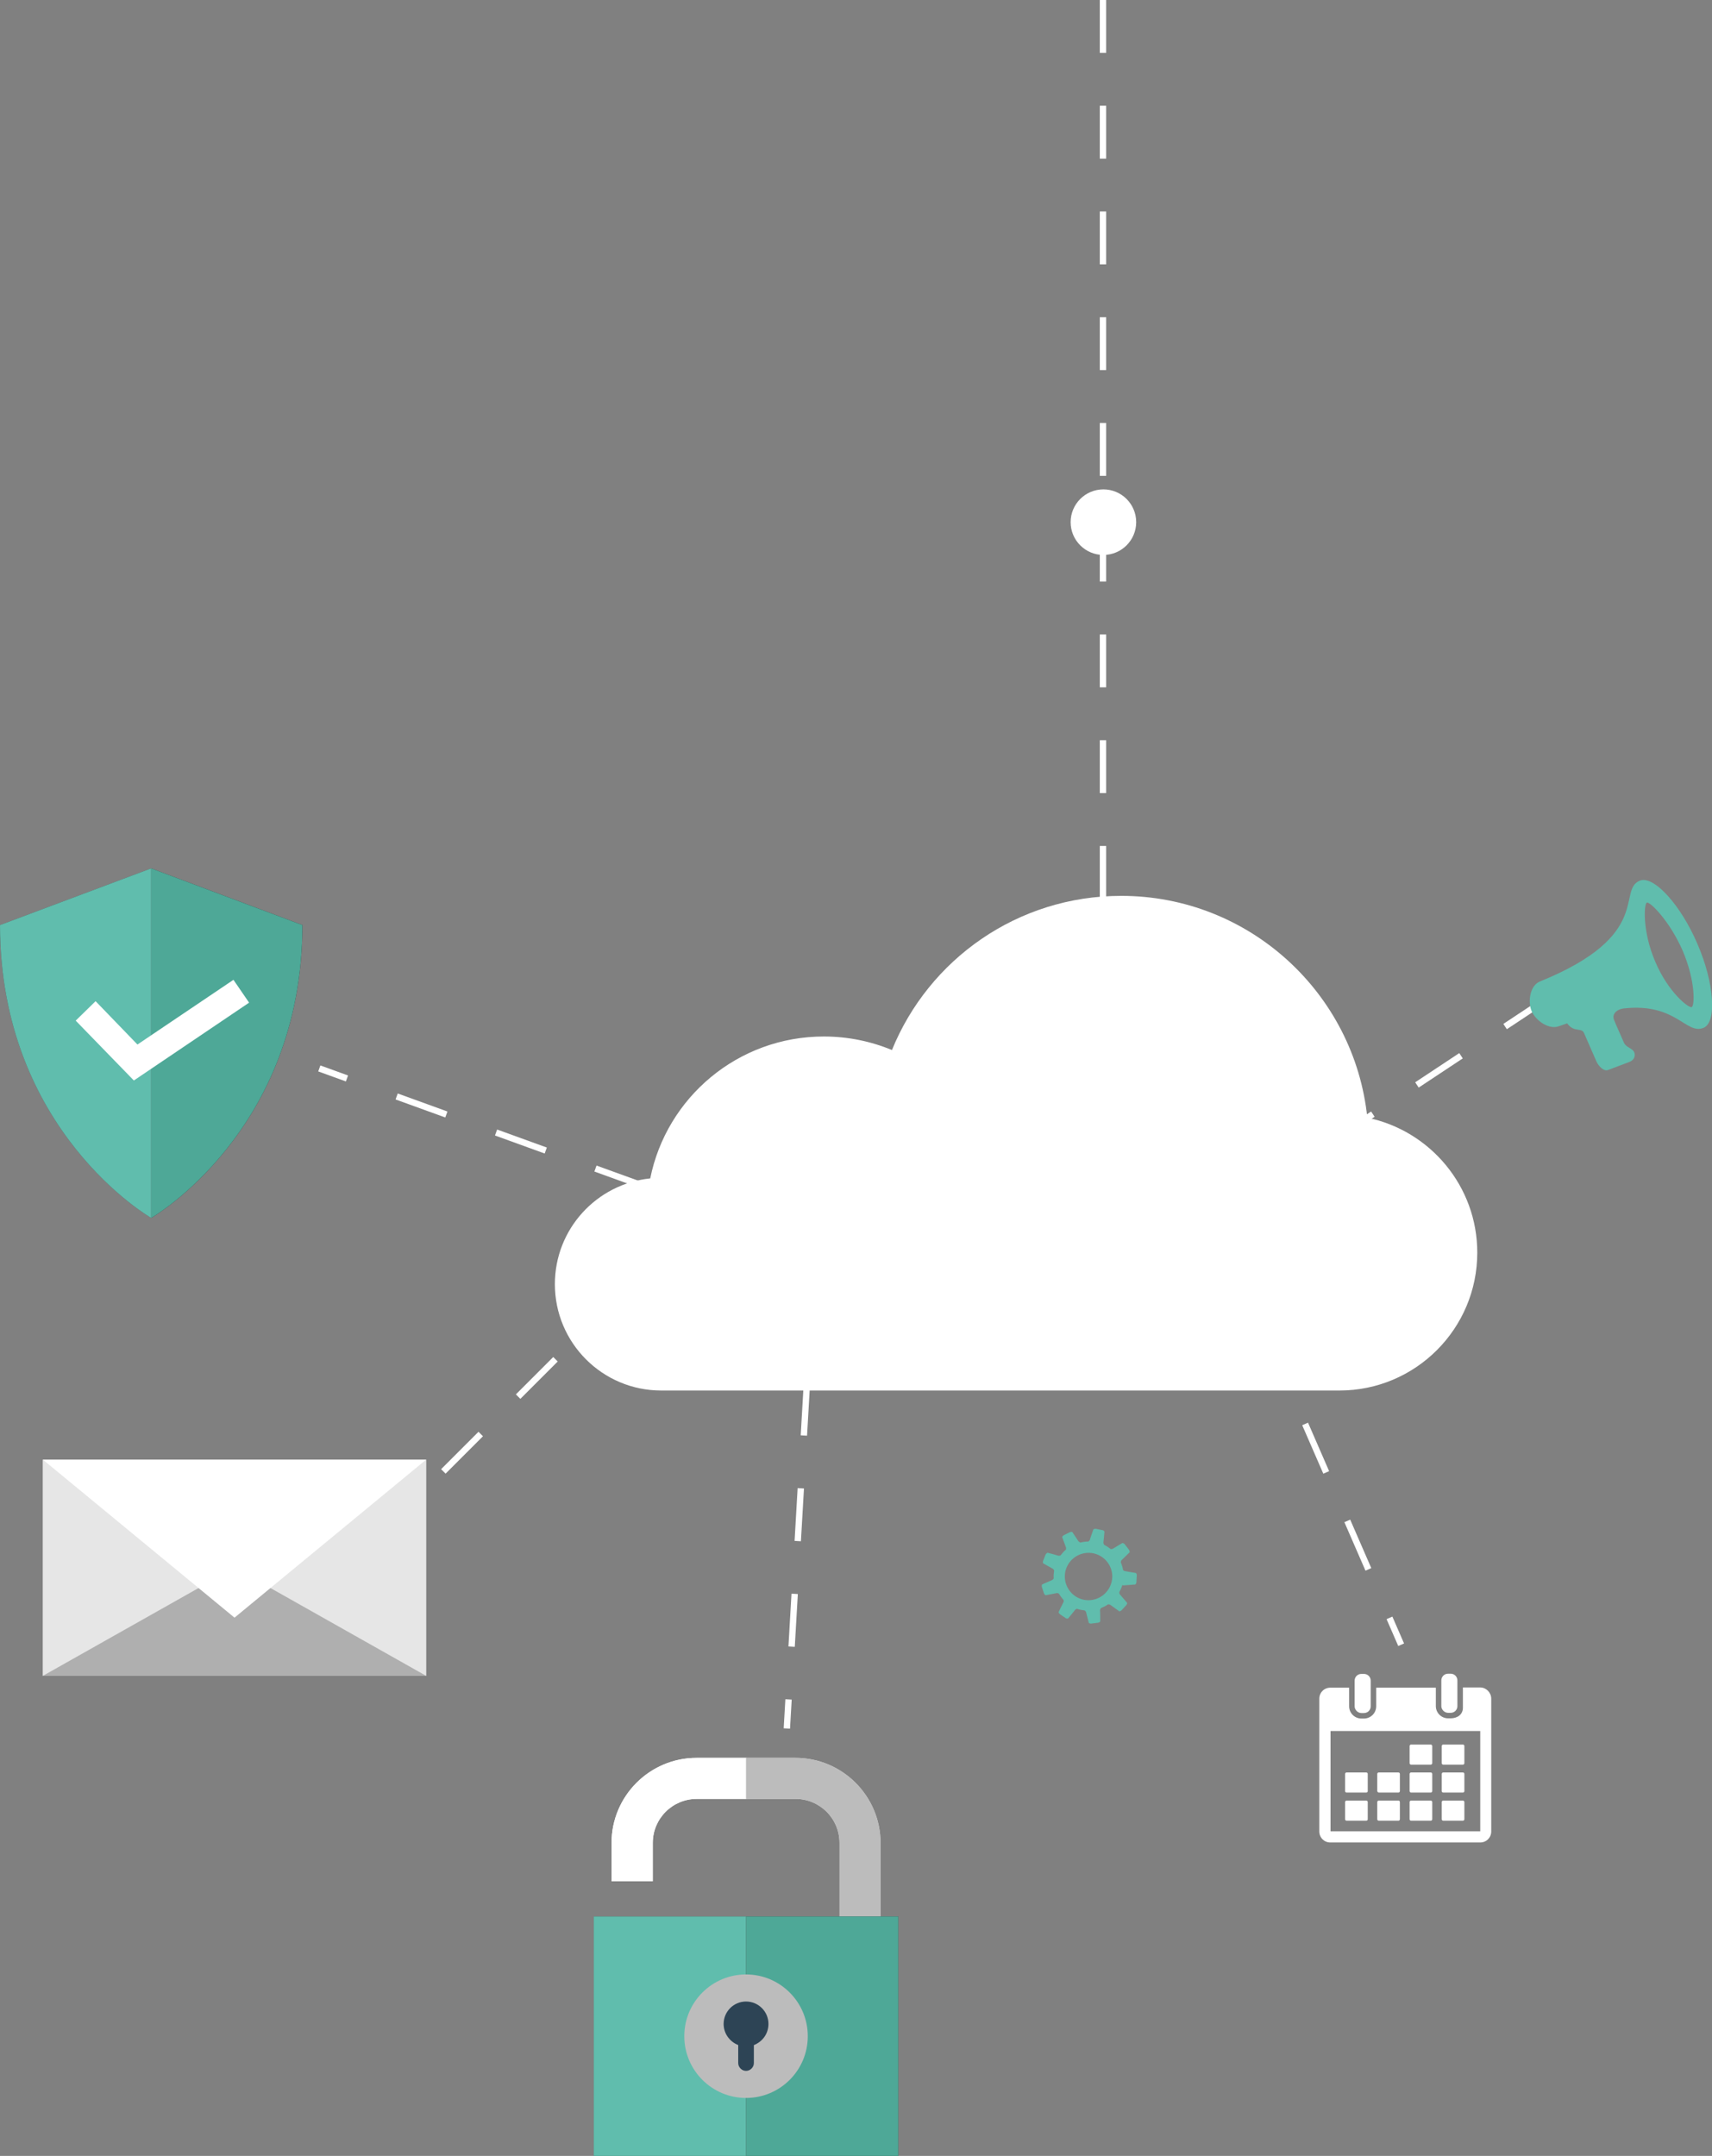 <?xml version="1.0" encoding="utf-8"?>
<!-- Generator: Adobe Illustrator 19.0.0, SVG Export Plug-In . SVG Version: 6.00 Build 0)  -->
<svg version="1.1" id="Layer_1" xmlns="http://www.w3.org/2000/svg" xmlns:xlink="http://www.w3.org/1999/xlink" x="0px" y="0px"
	 viewBox="0 0 809.6 1019.4" enable-background="new 0 0 809.6 1019.4" xml:space="preserve">
<rect x="0" y="0" width="809.6" height="1019.4" fill="#808080" stroke="none"/>
<line fill="none" stroke="#FFFFFF" stroke-width="3" stroke-miterlimit="10" stroke-dasharray="25" x1="732.6" y1="471.6" x2="621.9" y2="544.9"/>
<line fill="none" stroke="#FFFFFF" stroke-width="3" stroke-miterlimit="10" stroke-dasharray="25" x1="352.1" y1="578.1" x2="151" y2="505.2"/>
<circle fill="#FFFFFF" cx="521.8" cy="246.9" r="15.5"/>
<line fill="none" stroke="#FFFFFF" stroke-width="3" stroke-miterlimit="10" stroke-dasharray="25" x1="521.6" y1="0" x2="521.6" y2="453.3"/>
<line fill="none" stroke="#FFFFFF" stroke-width="3" stroke-miterlimit="10" stroke-dasharray="25" x1="333.4" y1="572" x2="182.2" y2="723.2"/>
<line fill="none" stroke="#FFFFFF" stroke-width="3" stroke-miterlimit="10" stroke-dasharray="25" x1="384.5" y1="603.9" x2="372.1" y2="817.3"/>
<line fill="none" stroke="#FFFFFF" stroke-width="3" stroke-miterlimit="10" stroke-dasharray="25" x1="577.3" y1="581.6" x2="662.6" y2="777.7"/>
<path fill="#60BDAD" d="M531.7,749.6c0.6,0,5.2-0.4,5.2-0.4s0.5-0.4,0.5-1.1c0-0.7,0.1-1.6,0.1-1.6s0-0.9,0.1-1.6
	c0-0.7-0.4-1.1-0.4-1.1s-4.6-0.8-5.2-0.9c-0.3,0-0.6-0.3-0.9-0.5c-0.2-1.3-0.6-2.5-1.1-3.7c0.1-0.4,0.2-0.8,0.4-1
	c0.4-0.4,3.8-3.7,3.8-3.7s0.1-0.6-0.3-1.2c-0.4-0.5-1-1.3-1-1.3s-0.5-0.7-1-1.3c-0.4-0.5-1.1-0.6-1.1-0.6s-4.1,2.4-4.5,2.7
	c-0.2,0.1-0.6,0.2-1,0.2c-1-0.8-2.1-1.5-3.2-2.1c-0.2-0.3-0.3-0.7-0.3-1c0.1-0.6,0.5-5.2,0.5-5.2s-0.3-0.6-1-0.7
	c-0.7-0.1-1.5-0.3-1.5-0.3s-0.9-0.2-1.5-0.3s-1.2,0.2-1.2,0.2s-1.6,4.4-1.7,5c-0.1,0.3-0.4,0.5-0.7,0.8c-1.3,0-2.6,0.2-3.8,0.5
	c-0.3-0.2-0.7-0.4-0.9-0.6c-0.3-0.5-2.9-4.4-2.9-4.4s-0.6-0.2-1.2,0.1c-0.6,0.3-1.4,0.7-1.4,0.7s-0.8,0.4-1.4,0.7
	c-0.6,0.3-0.8,0.9-0.8,0.9s1.6,4.4,1.8,4.9c0.1,0.2,0,0.7,0,1c-1,0.8-1.8,1.8-2.6,2.8c-0.4,0.1-0.8,0.2-1,0.1
	c-0.5-0.2-5.1-1.4-5.1-1.4s-0.6,0.2-0.9,0.8c-0.3,0.6-0.6,1.5-0.6,1.5s-0.3,0.8-0.6,1.5c-0.3,0.6,0,1.2,0,1.2s4.1,2.3,4.6,2.6
	c0.2,0.1,0.5,0.5,0.6,0.8c-0.2,1.3-0.3,2.6-0.2,3.8c-0.2,0.3-0.5,0.6-0.7,0.7c-0.5,0.2-4.8,2.1-4.8,2.1s-0.3,0.6-0.1,1.2
	c0.2,0.7,0.5,1.5,0.5,1.5s0.3,0.9,0.5,1.5c0.2,0.7,0.8,0.9,0.8,0.9s4.6-0.9,5.2-1c0.3-0.1,0.7,0.1,1,0.2c0.7,1.1,1.4,2.1,2.3,3.1
	c0,0.4,0.1,0.8-0.1,1c-0.3,0.5-2.3,4.7-2.3,4.7s0.1,0.6,0.7,1c0.6,0.4,1.3,0.9,1.3,0.9s0.8,0.5,1.3,0.9c0.6,0.4,1.2,0.2,1.2,0.2
	s3-3.6,3.3-4.1c0.2-0.2,0.6-0.4,0.9-0.5c0.6,0.2,1.2,0.4,1.8,0.5c0.6,0.1,1.3,0.2,1.9,0.3c0.3,0.3,0.6,0.6,0.6,0.8
	c0.1,0.5,1.3,5.1,1.3,5.1s0.5,0.4,1.2,0.3c0.7-0.1,1.6-0.2,1.6-0.2s0.9-0.1,1.6-0.2c0.7-0.1,1-0.6,1-0.6s0-4.7-0.1-5.3
	c0-0.3,0.2-0.6,0.4-1c1.2-0.5,2.3-1,3.4-1.8c0.4,0,0.8,0.1,1,0.2c0.4,0.3,4.3,3.1,4.3,3.1s0.6,0,1.1-0.5c0.5-0.5,1.1-1.2,1.1-1.2
	s0.6-0.7,1.1-1.2c0.5-0.5,0.4-1.1,0.4-1.1s-3.1-3.6-3.4-4c-0.2-0.2-0.3-0.6-0.3-1c0.6-1.1,1.1-2.3,1.5-3.5
	C531,749.8,531.4,749.6,531.7,749.6z M525.7,747.9c-1.4,6-7.3,9.8-13.4,8.5c-6-1.4-9.8-7.3-8.5-13.4c1.4-6,7.3-9.8,13.4-8.5
	C523.3,735.9,527.1,741.9,525.7,747.9z"/>
<g>
	<g>
		<path fill="#60BDAD" d="M802.7,446.3c-7.9-18.5-20.7-32.5-27.2-29.9c-11,4.5,6.5,25.9-47.3,47.7c-4.7,1.9-5.8,9.5-3.9,14
			c1.9,4.5,8.3,9,13,7.1c0.8-0.3,3.8-1.3,3.8-1.3c3.3,4.5,6.8,1.8,8,4.6c1.5,3.4,4.7,10.8,5.8,13.3c1.1,2.5,3.6,4.8,5.4,4.2
			c1.8-0.7,7.9-3,10.3-3.9c2.3-0.9,2.9-3,2.2-4.6c-0.8-1.8-3.9-2.3-4.8-4.4c-0.9-2.1-3.9-8.7-4.7-10.8c-1.2-2.8,1.3-5.2,4.9-5.5
			c24.5-2.6,29.1,12.6,37.4,9.2C812,483.4,810.7,464.7,802.7,446.3L802.7,446.3z M800,476.2c-1.4,0.6-11.1-7-17.2-21.4
			c-6.2-14.3-5.4-27.5-4-28c1.4-0.6,10.8,8.6,17,22.9C801.9,464.1,801.4,475.6,800,476.2L800,476.2z M800,476.2"/>
	</g>
</g>
<path fill="#FFFFFF" d="M307.5,557.2c7.7-38.3,41.5-67.1,82.1-67.1c11.4,0,22.3,2.3,32.2,6.4c17.4-42.8,59.3-72.9,108.4-72.9
	c60.5,0,110.3,46,116.4,104.9c29.7,6.1,52,32.4,52,63.8c0,36-29.2,65.2-65.2,65.2H312.7c-27.8,0-50.3-22.5-50.3-50.3
	C262.4,581.2,282.1,559.8,307.5,557.2z"/>
<g>
	<g>
		<g>
			<path fill="#FFFFFF" d="M352.8,831.2h-23.4c-22.2,0-40.2,18.1-40.2,40.2v18.1h19.5v-18.1c0-11.5,9.3-20.8,20.8-20.8h23.4V831.2z"
				/>
			<path fill="#E6E6E6" d="M352.8,831.2h23.4c22.2,0,40.2,18.1,40.2,40.2v37.6H397v-37.6c0-11.5-9.3-20.8-20.8-20.8h-23.4V831.2z"/>
		</g>
		<g>
			<path fill="#FFFFFF" d="M352.8,831.2h-23.4c-22.2,0-40.2,18.1-40.2,40.2v18.1h19.5v-18.1c0-11.5,9.3-20.8,20.8-20.8h23.4V831.2z"
				/>
			<path fill="#BCBCBC" d="M352.8,831.2h23.4c22.2,0,40.2,18.1,40.2,40.2v37.6H397v-37.6c0-11.5-9.3-20.8-20.8-20.8h-23.4V831.2z"/>
		</g>
	</g>
	<g>
		<g>
			<rect x="280.8" y="906.2" fill="#4D4D4D" width="72" height="113.2"/>
			<rect x="352.8" y="906.2" fill="#313131" width="72" height="113.2"/>
		</g>
		<g>
			<rect x="280.8" y="906.2" fill="#60BDAD" width="72" height="113.2"/>
			<rect x="352.8" y="906.2" fill="#4EA897" width="72" height="113.2"/>
		</g>
	</g>
	<circle fill="#BCBCBC" cx="352.8" cy="962.8" r="29.2"/>
	<path fill="#2D4455" d="M363.4,957c0-5.9-4.8-10.6-10.6-10.6c-5.9,0-10.6,4.8-10.6,10.6c0,4.6,2.9,8.4,6.9,10v8.5
		c0,2,1.7,3.7,3.7,3.7c2,0,3.7-1.7,3.7-3.7v-8.5C360.6,965.4,363.4,961.6,363.4,957z"/>
</g>
<g>
	<g>
		<rect x="20.3" y="690.2" fill="#AFAFAF" width="181.2" height="102.2"/>
		<polygon fill="#E6E6E6" points="201.5,792.4 110.9,741.3 201.5,690.2 		"/>
		<polygon fill="#E6E6E6" points="20.3,792.4 110.9,741.3 20.3,690.2 		"/>
		<polygon fill="#FFFFFF" points="201.5,690.2 110.9,764.9 20.3,690.2 		"/>
	</g>
	<g>
		<rect x="20.3" y="690.2" fill="#AFAFAF" width="181.2" height="102.2"/>
		<polygon fill="#E6E6E6" points="201.5,792.4 110.9,741.3 201.5,690.2 		"/>
		<polygon fill="#E6E6E6" points="20.3,792.4 110.9,741.3 20.3,690.2 		"/>
		<polygon fill="#FFFFFF" points="201.5,690.2 110.9,764.9 20.3,690.2 		"/>
	</g>
</g>
<g>
	<g>
		<g>
			<path fill="#4D4D4D" d="M71.5,575.9c0,0-71.5-41-71.5-138.5l71.5-26.8V575.9z"/>
			<path fill="#313131" d="M71.5,575.9c0,0,71.5-41,71.5-138.5l-71.5-26.8V575.9z"/>
		</g>
		<g>
			<path fill="#60BDAD" d="M71.5,575.9c0,0-71.5-41-71.5-138.5l71.5-26.8V575.9z"/>
			<path fill="#4EA897" d="M71.5,575.9c0,0,71.5-41,71.5-138.5l-71.5-26.8V575.9z"/>
		</g>
	</g>
</g>
<polygon fill="#FFFFFF" points="117.8,474.1 110.4,463.3 65,493.9 45.2,473.4 35.8,482.6 63.3,510.9 63.3,510.9 63.3,510.9 "/>
<g>
	<path fill="#FFFFFF" d="M643.8,810h1.2c1.8,0,3.2-1.4,3.2-3.2v-12.1c0-1.8-1.4-3.2-3.2-3.2h-1.2c-1.8,0-3.2,1.4-3.2,3.2v12.1
		C640.6,808.5,642.1,810,643.8,810L643.8,810z M643.8,810"/>
	<g>
		<path fill="#FFFFFF" d="M684.8,809.9h1.2c1.8,0,3.2-1.4,3.2-3.2v-12.1c0-1.8-1.4-3.2-3.2-3.2h-1.2c-1.8,0-3.2,1.4-3.2,3.2v12.1
			C681.6,808.4,683.1,809.9,684.8,809.9L684.8,809.9z M684.8,809.9"/>
		<path fill="#FFFFFF" d="M700,797.9h-8.2v9.6c0,3.2-2.6,5-5.8,5h-1.2c-3.2,0-5.8-2.6-5.8-5.8v-8.7h-28.2v8.8c0,3.2-2.6,5.8-5.8,5.8
			h-1.2c-3.2,0-5.8-2.6-5.8-5.8v-8.8h-8.9c-2.9,0-5.2,2.3-5.2,5.2v62.8c0,2.9,2.3,5.2,5.2,5.2H700c2.9,0,5.2-2.3,5.2-5.2v-62.8
			C705.2,800.3,702.8,797.9,700,797.9L700,797.9z M700,865.9h-70.8v-47.4H700L700,865.9C700,865.9,700,865.9,700,865.9L700,865.9z
			 M700,865.9"/>
	</g>
	<path fill="#FFFFFF" d="M667.3,834.4h9.3c0.4,0,0.7-0.3,0.7-0.7v-8.1c0-0.4-0.3-0.7-0.7-0.7h-9.3c-0.4,0-0.7,0.3-0.7,0.7v8.1
		C666.6,834.1,666.9,834.4,667.3,834.4L667.3,834.4z M667.3,834.4"/>
	<path fill="#FFFFFF" d="M682.5,834.4h9.3c0.4,0,0.7-0.3,0.7-0.7v-8.1c0-0.4-0.3-0.7-0.7-0.7h-9.3c-0.4,0-0.7,0.3-0.7,0.7v8.1
		C681.8,834.1,682.1,834.4,682.5,834.4L682.5,834.4z M682.5,834.4"/>
	<path fill="#FFFFFF" d="M636.8,847.6h9.3c0.4,0,0.7-0.3,0.7-0.7v-8.1c0-0.4-0.3-0.7-0.7-0.7h-9.3c-0.4,0-0.7,0.3-0.7,0.7v8.1
		C636.1,847.3,636.4,847.6,636.8,847.6L636.8,847.6z M636.8,847.6"/>
	<path fill="#FFFFFF" d="M652,847.6h9.3c0.4,0,0.7-0.3,0.7-0.7v-8.1c0-0.4-0.3-0.7-0.7-0.7H652c-0.4,0-0.7,0.3-0.7,0.7v8.1
		C651.4,847.3,651.7,847.6,652,847.6L652,847.6z M652,847.6"/>
	<path fill="#FFFFFF" d="M667.3,847.6h9.3c0.4,0,0.7-0.3,0.7-0.7v-8.1c0-0.4-0.3-0.7-0.7-0.7h-9.3c-0.4,0-0.7,0.3-0.7,0.7v8.1
		C666.6,847.3,666.9,847.6,667.3,847.6L667.3,847.6z M667.3,847.6"/>
	<path fill="#FFFFFF" d="M682.5,847.6h9.3c0.4,0,0.7-0.3,0.7-0.7v-8.1c0-0.4-0.3-0.7-0.7-0.7h-9.3c-0.4,0-0.7,0.3-0.7,0.7v8.1
		C681.8,847.3,682.1,847.6,682.5,847.6L682.5,847.6z M682.5,847.6"/>
	<path fill="#FFFFFF" d="M646.1,851.4h-9.3c-0.4,0-0.7,0.3-0.7,0.7v8.1c0,0.4,0.3,0.7,0.7,0.7h9.3c0.4,0,0.7-0.3,0.7-0.7v-8.1
		C646.8,851.7,646.5,851.4,646.1,851.4L646.1,851.4z M646.1,851.4"/>
	<path fill="#FFFFFF" d="M661.4,851.4H652c-0.4,0-0.7,0.3-0.7,0.7v8.1c0,0.4,0.3,0.7,0.7,0.7h9.3c0.4,0,0.7-0.3,0.7-0.7v-8.1
		C662,851.7,661.7,851.4,661.4,851.4L661.4,851.4z M661.4,851.4"/>
	<path fill="#FFFFFF" d="M676.6,851.4h-9.3c-0.4,0-0.7,0.3-0.7,0.7v8.1c0,0.4,0.3,0.7,0.7,0.7h9.3c0.4,0,0.7-0.3,0.7-0.7v-8.1
		C677.3,851.7,677,851.4,676.6,851.4L676.6,851.4z M676.6,851.4"/>
	<path fill="#FFFFFF" d="M691.8,851.4h-9.3c-0.4,0-0.7,0.3-0.7,0.7v8.1c0,0.4,0.3,0.7,0.7,0.7h9.3c0.4,0,0.7-0.3,0.7-0.7v-8.1
		C692.5,851.7,692.2,851.4,691.8,851.4L691.8,851.4z M691.8,851.4"/>
</g>
</svg>
